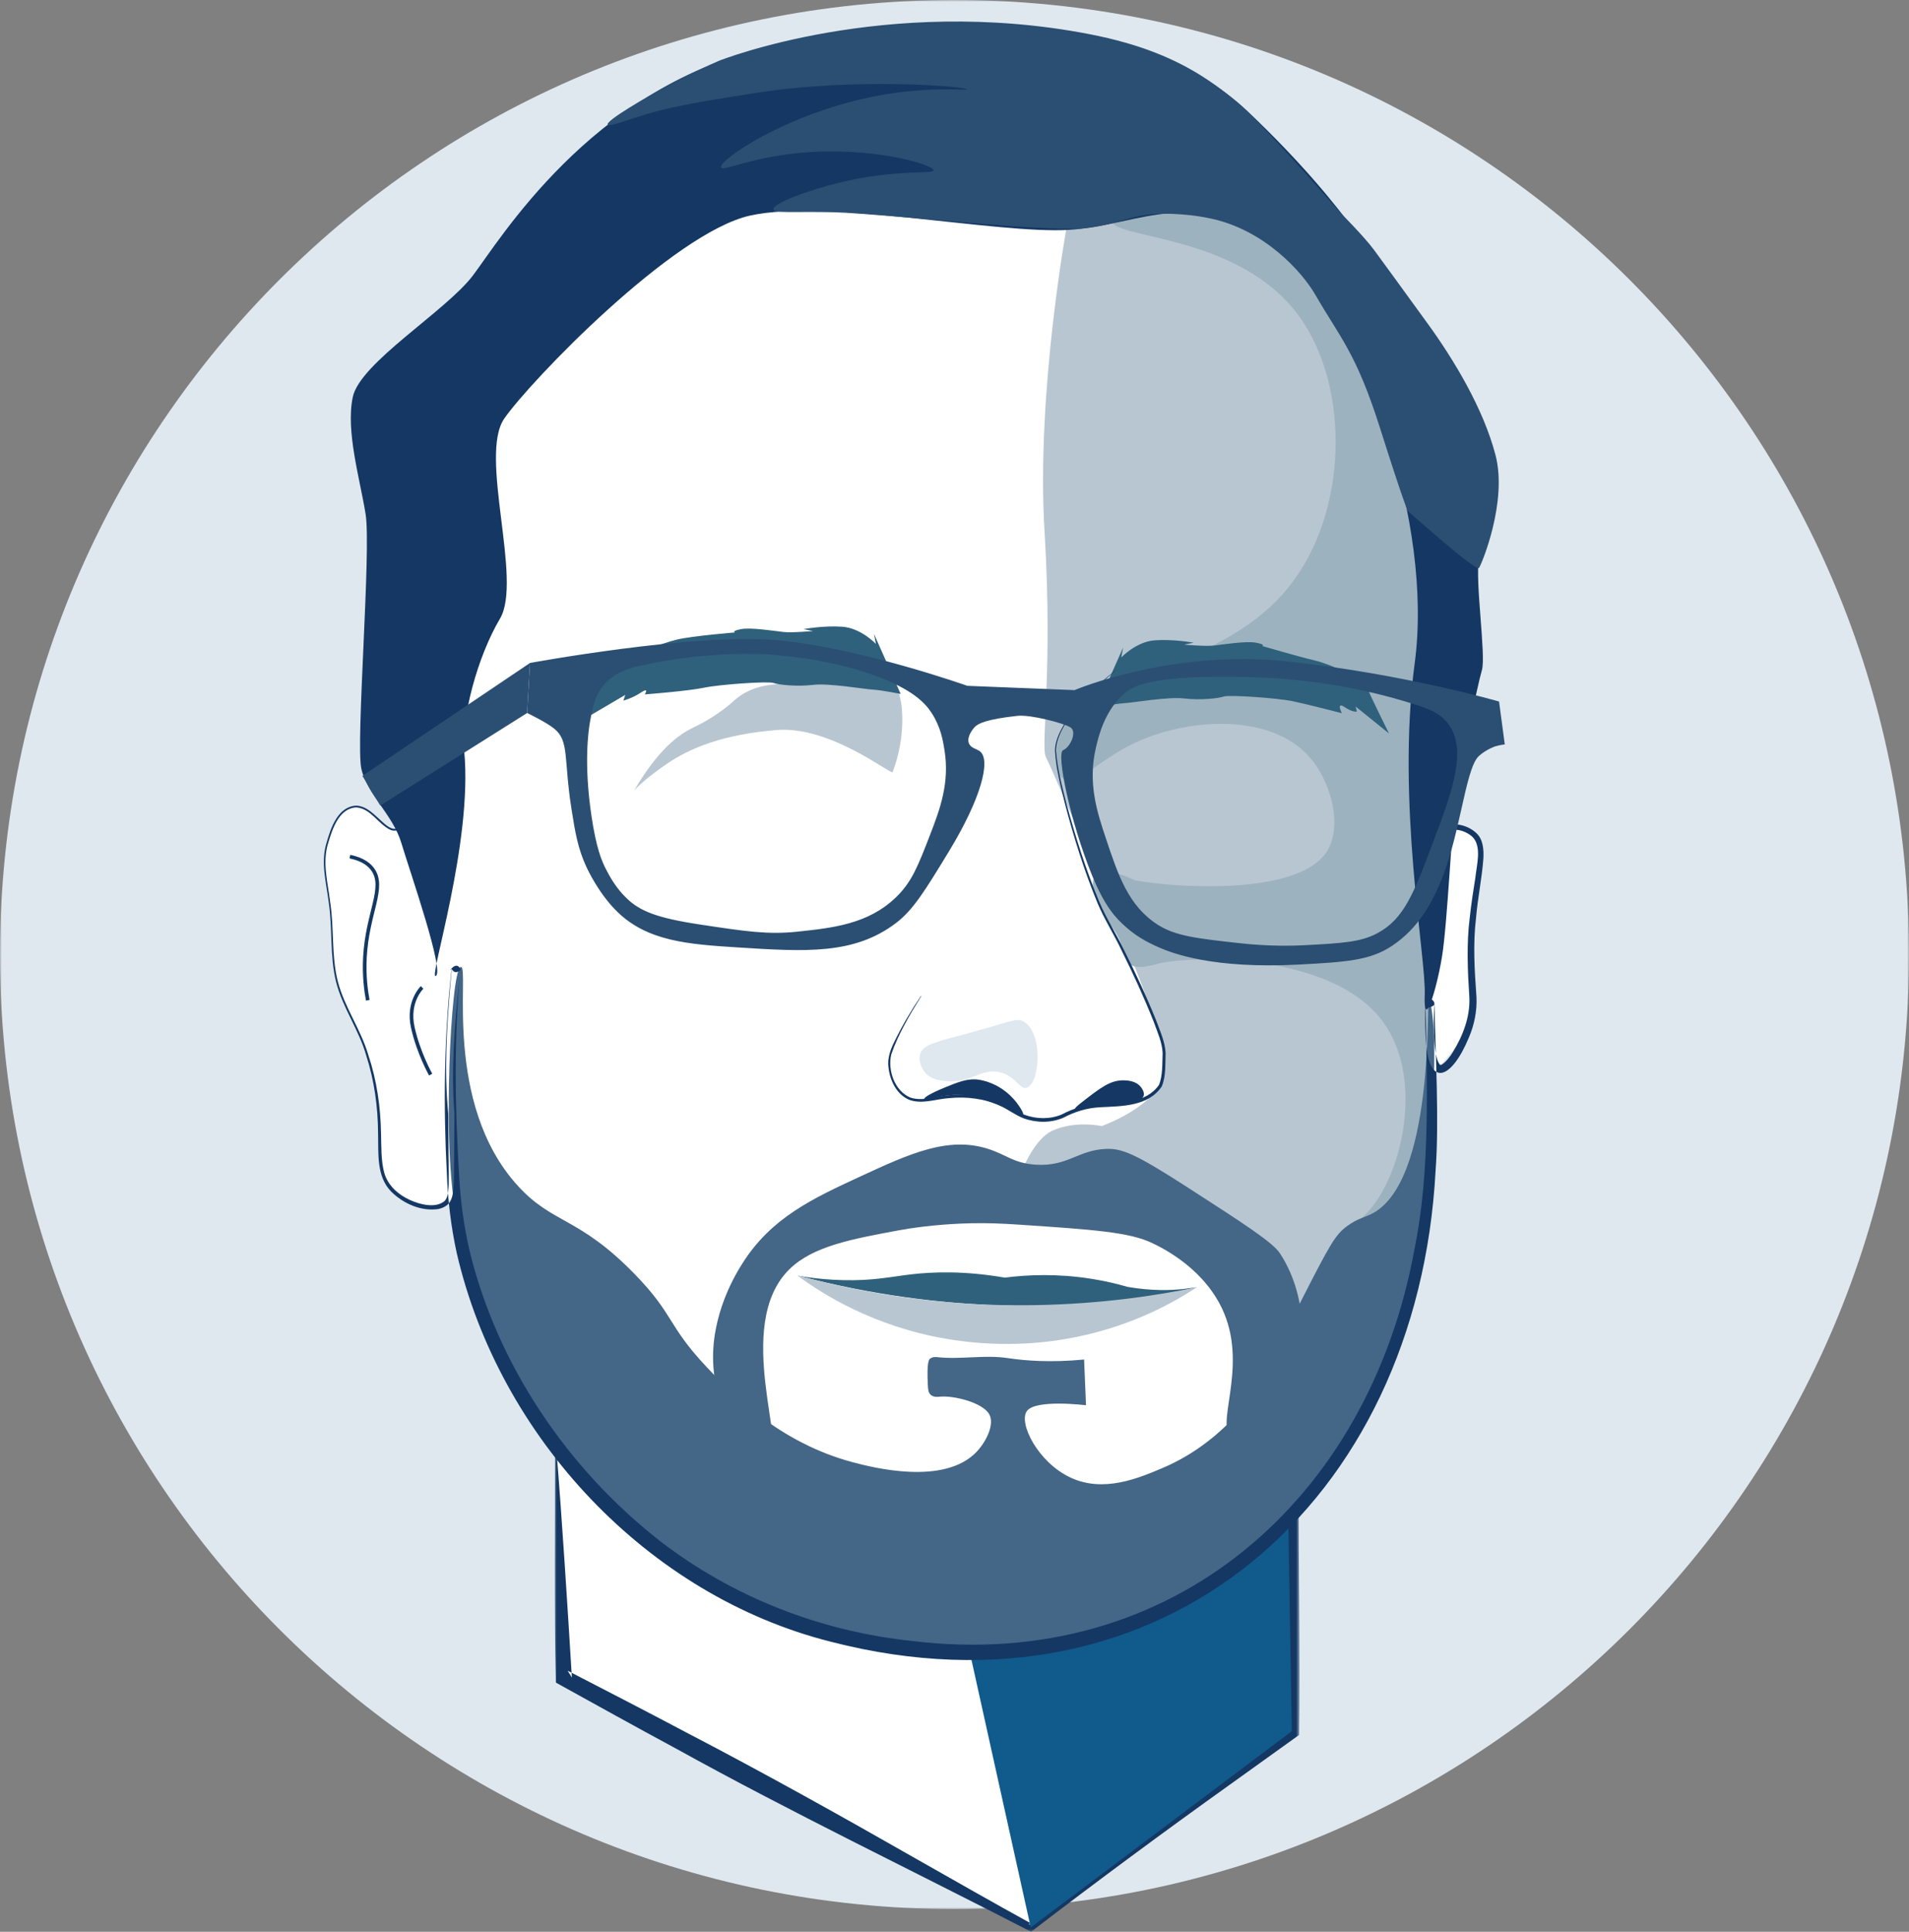 <?xml version="1.0" encoding="UTF-8"?>
<svg xmlns="http://www.w3.org/2000/svg" xmlns:xlink="http://www.w3.org/1999/xlink" width="524.023px" height="530.25px" viewBox="0 0 524.023 530.25" version="1.1">
  <rect x="0" y="0" width="524.023" height="530.25" fill="#808080" stroke="none"/>
  <title>Group 53</title>
  <defs>
    <polygon id="path-1" points="0 0 524.023 0 524.023 524.024 0 524.024"></polygon>
    <polygon id="path-3" points="0 0 204.432 0 204.432 132.31 0 132.31"></polygon>
  </defs>
  <g id="Page-1" stroke="none" stroke-width="1" fill="none" fill-rule="evenodd">
    <g id="Group-53">
      <g id="Group-3">
        <mask id="mask-2" fill="white">
          <use xlink:href="#path-1"></use>
        </mask>
        <g id="Clip-2"></g>
        <path d="M524.023,262.012 C524.023,406.717 406.716,524.024 262.011,524.024 C117.306,524.024 0,406.717 0,262.012 C0,117.307 117.306,0 262.011,0 C406.716,0 524.023,117.307 524.023,262.012" id="Fill-1" fill="#DFE8EF" mask="url(#mask-2)"></path>
      </g>
      <polygon id="Fill-4" fill="#FFFFFF" points="152.548 398.154 154.771 460.536 282.936 529.066 354.604 475.185 353.558 411.363"></polygon>
      <g id="Group-8" transform="translate(152.285, 397.939)">
        <mask id="mask-4" fill="white">
          <use xlink:href="#path-3"></use>
        </mask>
        <g id="Clip-7"></g>
        <path d="M0.055,0 C67.635,2.432 136.68,5.377 204.16,10.725 C204.167,31.058 204.64,58.18 204.324,78.283 C204.325,78.283 203.529,78.854 203.529,78.854 L185.313,91.927 C167.786,104.436 148.236,118.894 131.255,131.928 C131.255,131.928 130.753,132.311 130.753,132.311 L130.179,132.011 C98.037,115.433 64.942,99.548 33.295,82.036 C22.25,76.081 11.278,69.984 0.296,63.91 L0.279,62.676 C-0.195,45.046 0.086,17.811 0.055,0 M0.472,0.431 C1.933,17.985 3.641,45.169 4.695,62.519 C4.695,62.519 3.529,60.649 3.529,60.649 C14.291,66.208 25.061,71.75 35.762,77.424 C56.927,88.432 78.677,100.558 99.45,112.425 C109.991,118.395 120.507,124.415 131.125,130.242 L130.049,130.324 C147.304,117.715 166.59,102.778 183.492,89.504 C183.492,89.504 201.11,75.636 201.11,75.636 L200.307,77.278 C199.65,58.806 198.74,32.215 198.369,13.472 C198.369,13.472 201.083,16.323 201.083,16.323 C135.446,12.93 66.099,6.552 0.472,0.431" id="Fill-6" fill="#143863" mask="url(#mask-4)"></path>
      </g>
      <polygon id="Fill-9" fill="#105A8C" points="266.196 453.475 282.936 529.066 354.604 475.185 353.557 412.148"></polygon>
      <path d="M90.427,247.626 C89.511,240.424 88.584,237.974 89.381,233.502 C89.534,232.641 91.42,222.635 96.704,221.47 C101.776,220.352 105.294,228.409 108.736,227.747 C115.703,226.409 114.03,190.952 113.968,180.143 C113.695,132.892 140.95,83.586 173.603,57.21 C178.753,53.05 247.738,-0.853 320.077,30.007 C353.594,44.306 387.309,75.94 394.361,113.707 C397.675,131.455 396.799,159.553 392.268,184.328 C389.719,198.272 382.81,228.675 387.56,230.363 C389.317,230.987 391.685,227.334 397.5,227.224 C398.656,227.203 402.094,227.138 404.3,228.794 C409.181,232.457 404.351,241.788 403.777,259.658 C403.311,274.151 406.205,276.809 402.731,283.198 C399.729,288.717 395.909,289.786 393.315,296.799 C391.491,301.727 391.891,305.217 391.745,309.877 C391.499,317.741 389.663,323.664 385.991,335.511 C385.991,335.511 379.865,355.269 367.681,373.698 C360.711,384.241 334.432,424.584 291.306,433.334 C237.535,444.244 182.668,403.969 158.956,366.375 C144.299,343.137 133.26,308.42 128.615,309.877 C125.55,310.839 129.53,326.221 122.338,330.279 C118.473,332.46 112.476,330.753 108.736,327.664 C100.711,321.035 107.214,311.462 101.412,291.568 C97.508,278.18 92.67,276.027 91.473,263.32 C91.009,258.381 91.462,255.766 90.427,247.626" id="Fill-11" fill="#FFFFFF"></path>
      <path d="M293.006,61.133 C293.006,61.133 284.374,107.429 286.729,145.879 C289.083,184.328 285.552,205.122 287.121,207.869 C288.69,210.615 314.192,270.251 314.977,274.959 C315.762,279.667 322.039,288.691 318.901,296.538 C315.762,304.385 302.422,309.093 302.422,309.093 C302.422,309.093 295.36,307.523 289.083,310.27 C282.805,313.016 279.274,324.786 279.274,324.786 C279.274,324.786 319.293,332.241 325.178,340.48 C331.063,348.719 354.211,378.93 354.211,378.93 L369.905,346.758 L389.522,323.609 L393.445,260.442 L401.685,151.372 L378.929,99.582 L350.68,49.755 L293.006,61.133 Z" id="Fill-13" fill="#B8C6D1"></path>
      <path d="M305.169,60.349 C304.554,65.781 340.316,63.724 356.958,87.29 C370.551,106.537 370.12,140.689 353.819,161.049 C333.65,186.244 294.085,184.239 290.26,204.338 C290.063,205.373 288.852,211.733 291.633,213.558 C295.046,215.798 301.457,209.22 309.354,204.992 C323.87,197.22 347.44,195.258 358.789,207.084 C365.357,213.929 368.873,226.938 364.02,234.025 C355.903,245.881 322.624,243.724 311.446,241.611 C306.728,239.266 302.221,238.614 300.657,240.434 C298.618,242.803 301.749,249.161 303.403,251.811 C304.756,253.978 306.131,255.279 307.327,258.089 C308.683,261.274 309.092,262.404 309.092,262.404 C309.609,263.829 309.624,264.046 309.877,264.366 C311.547,266.478 317.045,264.762 317.724,264.562 C324.535,262.558 365.191,260.584 379.714,280.582 C391.286,296.519 384.686,324.221 374.221,333.942 C372.771,335.288 369.828,337.572 370.036,337.865 C370.416,338.399 382.494,333.971 388.607,324.002 C390.773,320.471 392.25,316.147 392.53,295.491 C392.674,284.89 392.747,279.589 392.269,272.736 C389.982,239.952 395.551,219.095 393.838,173.343 C392.896,148.172 392.424,135.585 387.822,118.677 C382.334,98.51 374.962,71.424 351.988,59.825 C331.067,49.264 305.681,55.824 305.169,60.349" id="Fill-15" fill="#9DB2BF"></path>
      <path d="M240.825,178.836 C242.75,181.221 246.089,186.04 247.364,192.96 C247.364,192.96 248.954,201.589 245.029,211.923 C245.024,211.935 245.023,211.945 245.015,211.954 C244.451,212.61 227.871,199.204 213.279,200.378 C198.508,201.567 189.34,205.302 182.718,209.886 C176.096,214.47 174.058,217.017 174.058,217.017 C180.158,206.575 185.496,202.224 189.34,200.208 C191.059,199.306 194.354,197.889 198.508,194.775 C201.62,192.442 202.08,191.506 204.45,190.191 C207.898,188.277 211.042,187.971 214.806,187.644 C221.546,187.059 229.34,187.937 229.747,187.984 C231.75,188.216 232.961,188.411 234.671,187.984 C236.03,187.644 241.633,182.211 241.633,182.211 C241.364,181.086 241.094,179.961 240.825,178.836" id="Fill-17" fill="#B8C6D1"></path>
      <path d="M123.384,292.091 C123.248,296.387 122.66,314.964 124.43,328.709 C131.047,380.084 169.419,415.548 169.419,415.548 C179.526,424.889 207.708,448.212 250.503,452.69 C262.848,453.981 292.486,456.692 323.74,440.135 C359.499,421.192 374.18,389.315 379.191,378.406 C390.425,353.952 391.68,331.856 393.315,303.077 C394.554,281.267 392.568,274.305 392.269,274.305 C391.46,274.308 394.033,325.248 376.052,333.418 C374.369,334.183 372.435,334.606 369.775,336.557 C366.559,338.916 365.154,341.402 357.219,356.959 C356.025,359.301 355.319,360.733 354.482,362.837 C352.931,366.736 352.782,368.594 349.896,373.699 C346.696,379.358 337.435,395.229 319.032,402.993 C312.43,405.779 302.945,409.781 293.922,405.608 C284.892,401.433 279.49,390.536 281.89,387.3 C284.341,383.995 298.107,385.731 298.107,385.731 L297.584,373.175 C288.372,374.06 281.412,373.498 276.659,372.784 C270.278,371.824 263.717,373.221 257.303,372.522 C256.981,372.486 256.07,372.38 255.342,372.913 C254.998,373.166 254.372,373.796 254.688,380.106 C254.753,381.409 254.824,382.272 255.472,382.853 C256.3,383.594 257.562,383.421 257.957,383.377 C261.559,382.976 269.744,384.921 271.558,388.216 C273.059,390.94 270.746,395.587 268.289,398.286 C259.398,408.048 239.154,402.7 234.286,401.423 C213.909,396.084 200.713,382.396 194.006,375.267 C183.042,363.618 185.175,360.964 174.127,349.635 C158.822,333.94 151.834,336.063 142.217,325.572 C121.375,302.836 128.988,265.375 126.523,265.412 C125.007,265.435 123.78,279.567 123.384,292.091" id="Fill-19" fill="#446687"></path>
      <path d="M90.626,247.601 C91.757,254.806 90.933,262.241 92.713,269.341 C94.535,276.444 99.016,282.49 101.087,289.527 C103.418,296.484 104.484,303.844 104.591,311.162 C104.709,314.805 104.551,318.506 105.481,321.931 C106.454,325.354 109.248,327.888 112.464,329.353 C115.261,330.638 119.657,331.784 122.119,329.594 C123.168,328.348 123.07,326.408 123.172,324.796 C123.21,322.998 123.181,321.163 123.168,319.351 C123.103,317.1 123.112,307.703 123.049,305.738 C121.886,293.889 122.641,281.837 123.639,270.008 C123.691,269.078 123.961,266.857 124.013,265.966 C125.165,268.326 127.491,264.991 126.364,266.347 L126.325,266.661 C124.608,284.976 124.882,303.441 125.982,321.799 C126.318,329.059 127.245,336.133 128.866,343.189 C136.468,374.635 155.753,403.126 181.167,422.99 C201.14,438.424 225.382,447.833 250.465,450.437 C321.848,459.064 375.866,411.515 388.311,342.692 C392.659,321.508 391.684,297.407 391.324,275.784 C391.389,275.298 390.989,276.048 392.204,276.581 C394.668,275.832 393.414,275.199 393.725,275.704 C393.521,280.239 393.393,284.941 394.175,289.402 C394.338,290.238 394.564,291.071 394.887,291.7 C395.04,292.001 395.242,292.26 395.336,292.295 C395.399,292.337 395.444,292.324 395.684,292.265 C396.826,291.617 398.11,290.001 398.844,288.729 C401.591,284.244 403.569,279.111 403.343,273.781 C402.875,266.589 402.524,259.04 403.458,251.806 C403.843,248.151 404.421,244.522 404.985,240.924 C405.338,237.473 406.82,232.428 404.227,229.744 C401.915,227.603 397.604,226.683 395.496,229.481 C395.128,229.802 394.835,230.276 394.18,230.295 C391.619,230.159 391.585,223.644 391.316,221.665 C390.221,200.503 392.127,177.166 393.105,155.926 C393.598,144.998 394.228,134.064 394.222,123.131 C394.153,119.522 394.196,115.907 393.286,112.395 C393.286,112.395 392.044,107.113 392.044,107.113 C380.451,67.739 342.721,36.591 303.844,26.068 C268.59,16.665 231.015,25.547 199.462,42.551 C185.164,50.208 171.599,59.586 160.592,71.573 C150.677,82.047 142.032,93.972 135.087,106.602 C127.164,120.793 121.147,136.329 117.683,152.207 C115.363,162.866 114.367,173.757 114.559,184.687 C114.614,195.636 114.909,206.663 113.479,217.555 C112.882,220.652 112.01,229.234 107.317,227.855 C103.812,226.295 101.867,221.925 97.811,221.621 C93.036,221.832 91.241,227.539 90.079,231.419 C88.397,236.757 89.996,242.222 90.626,247.601 M90.229,247.651 C89.569,242.243 87.96,236.69 89.649,231.306 C90.793,227.232 92.789,221.326 97.825,221.139 C100.732,221.284 102.803,223.688 104.799,225.455 C105.937,226.475 107.667,228.143 109.263,227.263 C109.989,226.867 110.469,226.074 110.868,225.303 C112.036,222.866 112.443,220.131 112.836,217.465 C114.158,206.607 113.779,195.628 113.514,184.707 C113.137,173.742 113.966,162.655 116.13,151.885 C119.376,135.769 125.192,119.938 132.963,105.448 C139.81,92.505 148.351,80.192 158.318,69.444 C169.429,57.062 183.205,47.314 197.792,39.456 C228.382,22.78 264.738,13.88 299.264,21.729 C342.407,31.73 385.265,67.768 394.756,112.093 C396.293,119.293 395.529,126.8 395.423,134.101 C394.6,156.001 392.857,177.829 392.395,199.731 C392.279,207.016 392.204,214.326 392.718,221.558 C392.926,223.781 393.073,226.018 393.769,228.102 C393.892,228.46 394.139,228.857 394.204,228.861 C394.21,228.882 394.204,228.847 394.132,228.856 C394.042,228.87 394.036,228.88 394.064,228.863 C394.136,228.815 394.293,228.654 394.439,228.496 C397.085,225.071 402.409,225.987 405.258,228.672 C407.145,230.405 407.314,233.253 407.191,235.649 C406.781,241.147 405.628,246.521 405.17,251.981 C404.304,259.306 404.77,266.364 405.299,273.739 C405.465,277.489 404.687,281.382 403.194,284.821 C398.504,296.175 391.89,299.428 391.313,284.244 C391.165,281.342 391.171,278.465 391.299,275.568 C391.62,275.947 390.387,274.755 392.861,274.237 C394.084,274.998 393.692,275.976 393.762,275.719 C394.037,289.254 395.083,307.939 394.067,321.356 C389.225,412.069 319.382,474.17 228.172,450.663 C177.647,437.987 137.054,394.407 125.383,343.974 C123.802,336.769 122.913,329.319 122.656,321.979 C121.704,303.688 121.892,285.289 123.836,267.053 C123.836,267.053 123.924,266.358 123.924,266.358 L123.977,265.993 C122.864,267.212 125.289,263.313 126.415,266.11 C126.26,267.366 126.109,269.056 125.959,270.24 C124.76,281.934 123.787,293.844 124.747,305.571 C124.693,308.104 124.701,316.794 124.646,319.336 C124.587,322.117 124.716,324.877 124.295,327.658 C124.131,328.595 123.832,329.643 123.066,330.476 C122.274,331.253 121.294,331.669 120.317,331.866 C115.585,332.559 110.721,330.383 107.398,327.092 C103.261,322.917 103.922,316.495 103.781,311.179 C103.745,303.903 102.766,296.64 100.524,289.709 C98.526,282.658 94.023,276.587 92.244,269.458 C90.476,262.3 91.335,254.891 90.229,247.651" id="Fill-21" fill="#143863"></path>
      <path d="M119.591,267.897 C122.167,266.867 112.529,239.256 110.175,231.409 C107.821,223.562 100.759,218.07 99.189,211.008 C97.62,203.945 101.936,150.979 100.366,141.171 C98.797,131.362 94.873,118.415 96.835,108.999 C98.797,99.583 122.337,85.458 129.792,75.65 C137.246,65.841 161.964,24.645 209.437,13.267 C256.91,1.89 313.015,2.674 342.441,30.53 C371.867,58.387 380.89,77.611 380.89,77.611 C380.89,77.611 405.608,105.468 408.354,120.769 C411.101,136.07 407.177,147.448 406,153.333 C404.823,159.218 407.962,180.013 406.785,183.936 C405.608,187.859 400.9,210.615 399.723,218.07 C398.546,225.524 397.369,253.38 395.799,262.797 C394.23,272.213 390.699,283.198 391.091,272.997 C391.484,262.797 383.244,220.031 388.345,181.974 C393.445,143.917 375.005,89.774 351.857,69.765 C328.709,49.755 313.408,61.918 293.398,63.095 C273.389,64.272 227.093,54.463 205.906,59.171 C184.72,63.879 145.486,104.683 138.423,114.884 C131.361,125.085 143.524,159.218 137.246,169.812 C130.969,180.405 126.584,197.188 127.438,206.299 C129.792,231.409 117.629,268.682 119.591,267.897" id="Fill-23" fill="#143863"></path>
      <path d="M367.747,58.191 C367.747,58.191 347.738,35.239 341.264,29.55 C338.602,27.211 335.011,24.108 330.039,20.965 C322.946,16.481 313.645,12.19 298.891,9.344 C242.88,-1.456 197.406,16.668 197.406,16.668 C194.262,18.024 189.693,20.102 184.328,22.946 C176.944,26.86 166.299,33.154 166.803,34.193 C167.1,34.804 171.142,33.348 174.127,32.362 C183.26,29.344 191.201,28.083 207.083,25.561 C234.973,21.132 265.411,23.786 265.412,24.515 C265.412,24.882 254.991,23.599 240.563,26.346 C216.079,31.008 197.114,44.028 197.929,45.963 C198.415,47.119 205.573,43.396 218.853,42.04 C239.215,39.96 256.391,45.239 256.257,46.748 C256.155,47.897 246.052,46.314 230.362,50.148 C221.629,52.282 211.998,55.89 212.314,57.472 C212.547,58.638 218.044,58.004 228.793,58.256 C232.707,58.348 238.727,58.841 250.764,59.826 C264.797,60.974 270.952,61.714 283.721,62.441 C293.094,62.975 295.909,62.926 299.414,62.441 C306.955,61.399 309.437,59.486 316.351,58.78 C317.476,58.665 324.379,58.305 332.24,59.957 C347.075,63.073 357.424,74.607 361.078,80.947 C367.747,92.521 372.259,96.837 378.733,117.238 C385.206,137.64 386.383,140.19 386.383,140.19 C386.383,140.19 405.216,157.061 406,155.884 C406.785,154.707 413.847,137.64 410.512,124.889 C407.178,112.138 399.135,98.798 391.876,88.794 C384.618,78.789 379.91,72.315 377.164,68.588 C374.417,64.861 367.747,58.191 367.747,58.191" id="Fill-25" fill="#2B4F72"></path>
      <path d="M247.233,190.475 L239.909,173.997 L240.432,176.743 C240.432,176.743 236.378,172.427 231.278,172.035 C226.177,171.643 220.554,172.689 220.554,172.689 L223.169,173.212 C223.169,173.212 217.415,173.735 215.061,173.474 C212.707,173.212 206.168,172.166 203.422,172.689 C200.675,173.212 201.721,173.604 201.721,173.604 C201.721,173.604 190.213,174.52 185.766,175.566 C181.32,176.612 173.865,179.882 173.865,179.882 L175.565,180.143 C175.565,180.143 164.58,186.028 164.187,187.336 C163.795,188.644 156.733,199.499 156.733,199.499 L171.642,190.737 L171.119,192.306 C171.119,192.306 173.604,191.652 175.958,190.083 C178.312,188.513 177.004,190.606 177.004,190.606 C177.004,190.606 188.905,189.69 193.221,188.775 C197.536,187.859 210.876,186.944 212.315,187.467 C213.753,187.99 218.854,188.513 223.169,187.99 C227.485,187.467 237.294,189.167 239.648,189.298 C242.002,189.429 247.233,190.475 247.233,190.475" id="Fill-27" fill="#2F617C"></path>
      <path d="M300.984,194.202 L308.308,177.724 L307.785,180.47 C307.785,180.47 311.839,176.154 316.939,175.762 C322.04,175.37 327.663,176.416 327.663,176.416 L325.048,176.939 C325.048,176.939 330.802,177.462 333.156,177.201 C335.51,176.939 342.049,175.893 344.795,176.416 C347.542,176.939 346.496,177.331 346.496,177.331 C346.496,177.331 356.566,180.274 361.012,181.32 C365.459,182.366 371.867,185.767 371.867,185.767 L368.663,185.767 C368.663,185.767 374.875,187.401 375.267,188.709 C375.66,190.017 381.283,201.33 381.283,201.33 L372.129,193.94 L372.456,195.314 C372.456,195.314 371.409,195.641 369.055,194.071 C366.701,192.502 368.336,195.771 368.336,195.771 C368.336,195.771 359.312,193.417 354.996,192.502 C350.681,191.586 337.341,190.671 335.902,191.194 C334.464,191.717 329.363,192.24 325.048,191.717 C320.732,191.194 310.923,192.894 308.569,193.025 C306.215,193.156 300.984,194.202 300.984,194.202" id="Fill-29" fill="#2F617C"></path>
      <path d="M306.769,183.583 C300.935,188.56 290.057,198.005 289.892,206.099 C290.238,210.886 291.466,215.589 292.651,220.249 C295.161,229.542 298.072,238.774 301.8,247.651 C303.68,252.088 306.33,256.155 308.413,260.501 C311.661,266.979 314.747,273.544 317.44,280.275 C318.466,283.098 319.825,286.001 319.959,289.074 C319.841,292.051 320.087,295.454 318.896,298.239 C315.18,303.742 307.928,303.611 302.053,303.924 C298.396,304.106 295.077,305.12 291.858,306.819 C288.425,308.293 284.353,308.224 280.875,306.924 C278.529,305.98 276.625,304.455 274.478,303.497 C272.346,302.498 270.036,301.88 267.685,301.552 C265.334,301.211 262.945,301.186 260.572,301.422 C257.017,301.628 253.244,303.166 249.678,301.92 C246.113,300.483 244.27,296.567 243.889,292.957 C243.542,290.486 244.446,288.052 245.53,285.882 C247.657,281.535 250.108,277.36 252.815,273.362 L252.899,273.417 C249.744,278.504 246.605,283.742 244.655,289.408 C243.62,293.796 245.584,299.469 249.917,301.278 C253.364,302.395 256.942,300.85 260.486,300.607 C265.344,300.073 270.392,300.58 274.899,302.59 C277.161,303.61 279.094,305.145 281.243,305.997 C284.467,307.2 288.269,307.273 291.457,305.91 C294.663,304.191 298.344,303.104 301.978,302.937 C307.664,302.631 314.543,302.953 318.163,297.769 C319.204,295.116 319.026,291.909 319.147,289.071 C319.019,286.112 317.724,283.347 316.731,280.553 C314.08,273.833 311.038,267.266 307.832,260.792 C305.764,256.423 303.137,252.346 301.272,247.877 C297.57,238.942 294.714,229.695 292.265,220.349 C291.113,215.657 289.89,210.953 289.592,206.109 C289.522,198.491 301.113,187.812 306.769,183.583" id="Fill-31" fill="#143863"></path>
      <path d="M393.446,231.017 C388.125,245.126 385.465,252.18 378.144,256.127 C373.503,258.629 368.364,258.902 358.088,259.448 C355.199,259.601 348.671,259.83 340.087,258.873 C328.432,257.575 322.605,256.925 317.724,253.773 C309.746,248.62 306.956,240.272 303.6,230.232 C301.196,223.039 298.509,215.003 300.853,205.122 C301.584,202.042 303.079,195.74 307.915,190.998 C310.84,188.13 315.667,185.168 344.011,185.898 C348.43,186.012 368.278,186.656 389.522,193.745 C392.445,194.72 395.242,195.766 397.369,198.453 C403.031,205.602 398.533,217.528 393.446,231.017 L393.446,231.017 Z M255.342,229.055 C251.977,237.757 250.294,242.108 245.926,246.318 C238.291,253.675 228.581,254.704 218.854,255.735 C210.797,256.588 204.59,255.65 192.175,253.773 C180.107,251.949 175.7,250.03 172.165,246.711 C169.016,243.754 167.217,240.303 166.28,238.472 C165.158,236.278 163.667,232.792 162.357,223.955 C160.198,209.4 161.535,200.601 161.965,198.06 C162.925,192.383 164.101,189.868 165.888,187.859 C168.97,184.394 173.045,183.36 175.697,182.759 C194.619,178.472 210.614,179.62 210.614,179.62 C224.787,180.638 233.526,183.244 236.902,184.328 C250.112,188.573 253.898,192.888 255.734,195.706 C258.241,199.555 258.839,203.264 259.265,205.907 C260.714,214.901 258.01,222.153 255.342,229.055 L255.342,229.055 Z M411.493,192.568 C411.493,192.568 385.991,185.113 353.82,181.582 C321.647,178.051 294.968,189.429 294.968,189.429 L265.543,188.252 C265.543,188.252 235.724,177.659 212.969,175.697 C190.213,173.735 145.486,181.974 145.486,181.974 L144.701,195.706 C144.701,195.706 149.928,198.211 152.156,200.022 C156.313,203.401 154.703,208.255 156.864,221.993 C157.883,228.468 158.591,232.772 160.946,237.924 C161.277,238.647 164.389,245.334 169.419,250.242 C177.71,258.333 188.744,259.187 202.376,260.05 C221.225,261.245 234.427,262.081 245.926,253.38 C250.686,249.778 253.938,244.44 260.442,233.763 C269.287,219.244 272.008,208.771 269.073,206.3 C268.129,205.504 266.43,205.397 265.935,203.945 C265.306,202.106 267.236,199.933 267.504,199.63 C268.44,198.576 270.786,197.434 279.275,196.491 C282.805,196.099 291.829,198.453 293.791,199.63 C295.753,200.807 293.791,205.122 291.829,205.907 C289.868,206.692 293.791,225.524 299.676,240.041 C303.273,248.915 306.306,252.041 309.175,254.558 C311.701,256.773 314.471,258.462 318.116,260.05 C321.708,261.615 332.88,266.015 356.566,264.758 C369.461,264.074 376.031,263.651 382.068,259.658 C389.483,254.753 392.89,247.677 394.623,243.964 C400.842,230.638 402.04,211.012 406.001,207.477 C408.041,205.655 410.415,204.877 410.415,204.877 C411.885,204.436 413.063,204.338 413.063,204.338 L411.493,192.568 Z" id="Fill-33" fill="#2B4F72"></path>
      <polygon id="Fill-35" fill="#2B4F72" points="145.486 181.974 99.484 212.969 104.388 221.11 144.701 195.706"></polygon>
      <path d="M195.836,375.268 C194.792,360.991 202.289,349.163 203.814,346.758 C211.778,334.193 223.063,328.978 236.378,322.825 C249.642,316.696 260.267,311.821 271.296,315.371 C276.229,316.958 278.266,319.289 284.244,319.686 C293.029,320.271 295.852,315.717 303.468,315.371 C307.794,315.174 311.275,316.443 325.44,325.571 C341.361,335.833 349.322,340.964 351.334,344.012 C360.307,357.606 359.381,378.64 348.98,389.131 C347.882,390.238 342.325,395.843 338.387,394.231 C333.133,392.08 342.497,376.068 336.033,360.49 C330.987,348.331 319.11,342.572 316.416,341.265 C310.082,338.194 300.03,337.517 279.928,336.165 C274.728,335.815 270.934,335.68 266.588,335.772 C263.897,335.83 255.44,336.092 246.579,337.734 C233.839,340.095 223.192,342.068 216.761,348.327 C200.871,363.791 216.895,399.401 210.876,401.293 C207.379,402.393 198.664,391.417 196.359,379.322 C196.269,378.849 195.985,377.309 195.836,375.268" id="Fill-37" fill="#446687"></path>
      <path d="M218.857,350.106 C218.711,350.068 223.725,351.184 231.347,351.381 C239.601,351.595 244.62,350.447 249.976,349.812 C255.945,349.104 264.638,348.759 275.802,350.695 C282.019,349.898 290.147,349.543 299.406,350.989 C303.142,351.572 306.539,352.367 309.567,353.245 C316.195,354.373 321.377,354.202 324.985,353.801 C326.848,353.593 328.505,353.301 328.513,353.343 C328.534,353.448 317.799,355.821 306.427,357.135 C302.555,357.583 289.303,359.002 271.286,358.182 C258.305,357.591 240.177,355.717 218.857,350.106" id="Fill-39" fill="#2F617C"></path>
      <path d="M218.857,350.106 C238.733,355.467 255.496,357.314 267.441,357.953 C271.194,358.153 276.9,358.365 283.952,358.247 C302.493,357.939 317.742,355.569 328.513,353.343 C321.94,357.693 309.34,364.819 291.679,367.682 C286.236,368.565 274.379,370.004 259.713,367.486 C239.967,364.097 226.063,355.412 218.857,350.106" id="Fill-41" fill="#B8C6D1"></path>
      <path d="M96.051,235.137 C99.846,235.916 101.512,237.519 102.328,238.668 C105.865,243.65 100.824,250.509 100.171,262.797 C99.898,267.927 100.491,272.095 100.955,274.567" id="Stroke-43" stroke="#143863"></path>
      <path d="M115.864,271.036 C115.864,271.036 111.744,274.959 113.314,282.022 C114.883,289.084 118.218,294.969 118.218,294.969" id="Stroke-45" stroke="#143863"></path>
      <path d="M313.212,298.434 C311.857,296.602 309.227,296.552 308.504,296.538 C304.825,296.467 302.15,298.501 296.799,302.684 C295.612,303.612 294.96,304.198 295.099,304.515 C295.349,305.086 298.123,303.652 302.553,303.273 C305.598,303.012 306.517,303.496 309.681,302.881 C313.333,302.17 313.809,301.195 313.931,300.788 C314.242,299.758 313.397,298.684 313.212,298.434" id="Fill-47" fill="#143863"></path>
      <path d="M280.125,304.189 C275.358,296.55 267.832,296.277 267.832,296.277 C265.102,296.178 263.125,296.978 259.2,298.565 C257.31,299.33 253.509,301.048 253.707,301.704 C253.977,302.6 260.917,298.946 268.485,301.312 C274.725,303.262 277.444,304.778 277.444,304.778 C278.616,305.431 280.381,306.513 280.779,306.085 C281.096,305.745 280.388,304.61 280.125,304.189" id="Fill-49" fill="#143863"></path>
      <path d="M281.061,280.438 C279.19,279.286 278.062,280.257 266.054,283.539 C256.995,286.015 253.363,286.629 252.576,289.359 C252.057,291.157 252.937,293.297 254.077,294.566 C254.861,295.438 256.22,296.402 259.311,296.736 C266.63,297.525 269.043,293.201 274.276,294.288 C278.921,295.252 279.866,299.248 281.865,298.574 C285.358,297.396 286.545,283.815 281.061,280.438" id="Fill-51" fill="#DFE8EF"></path>
    </g>
  </g>
</svg>
